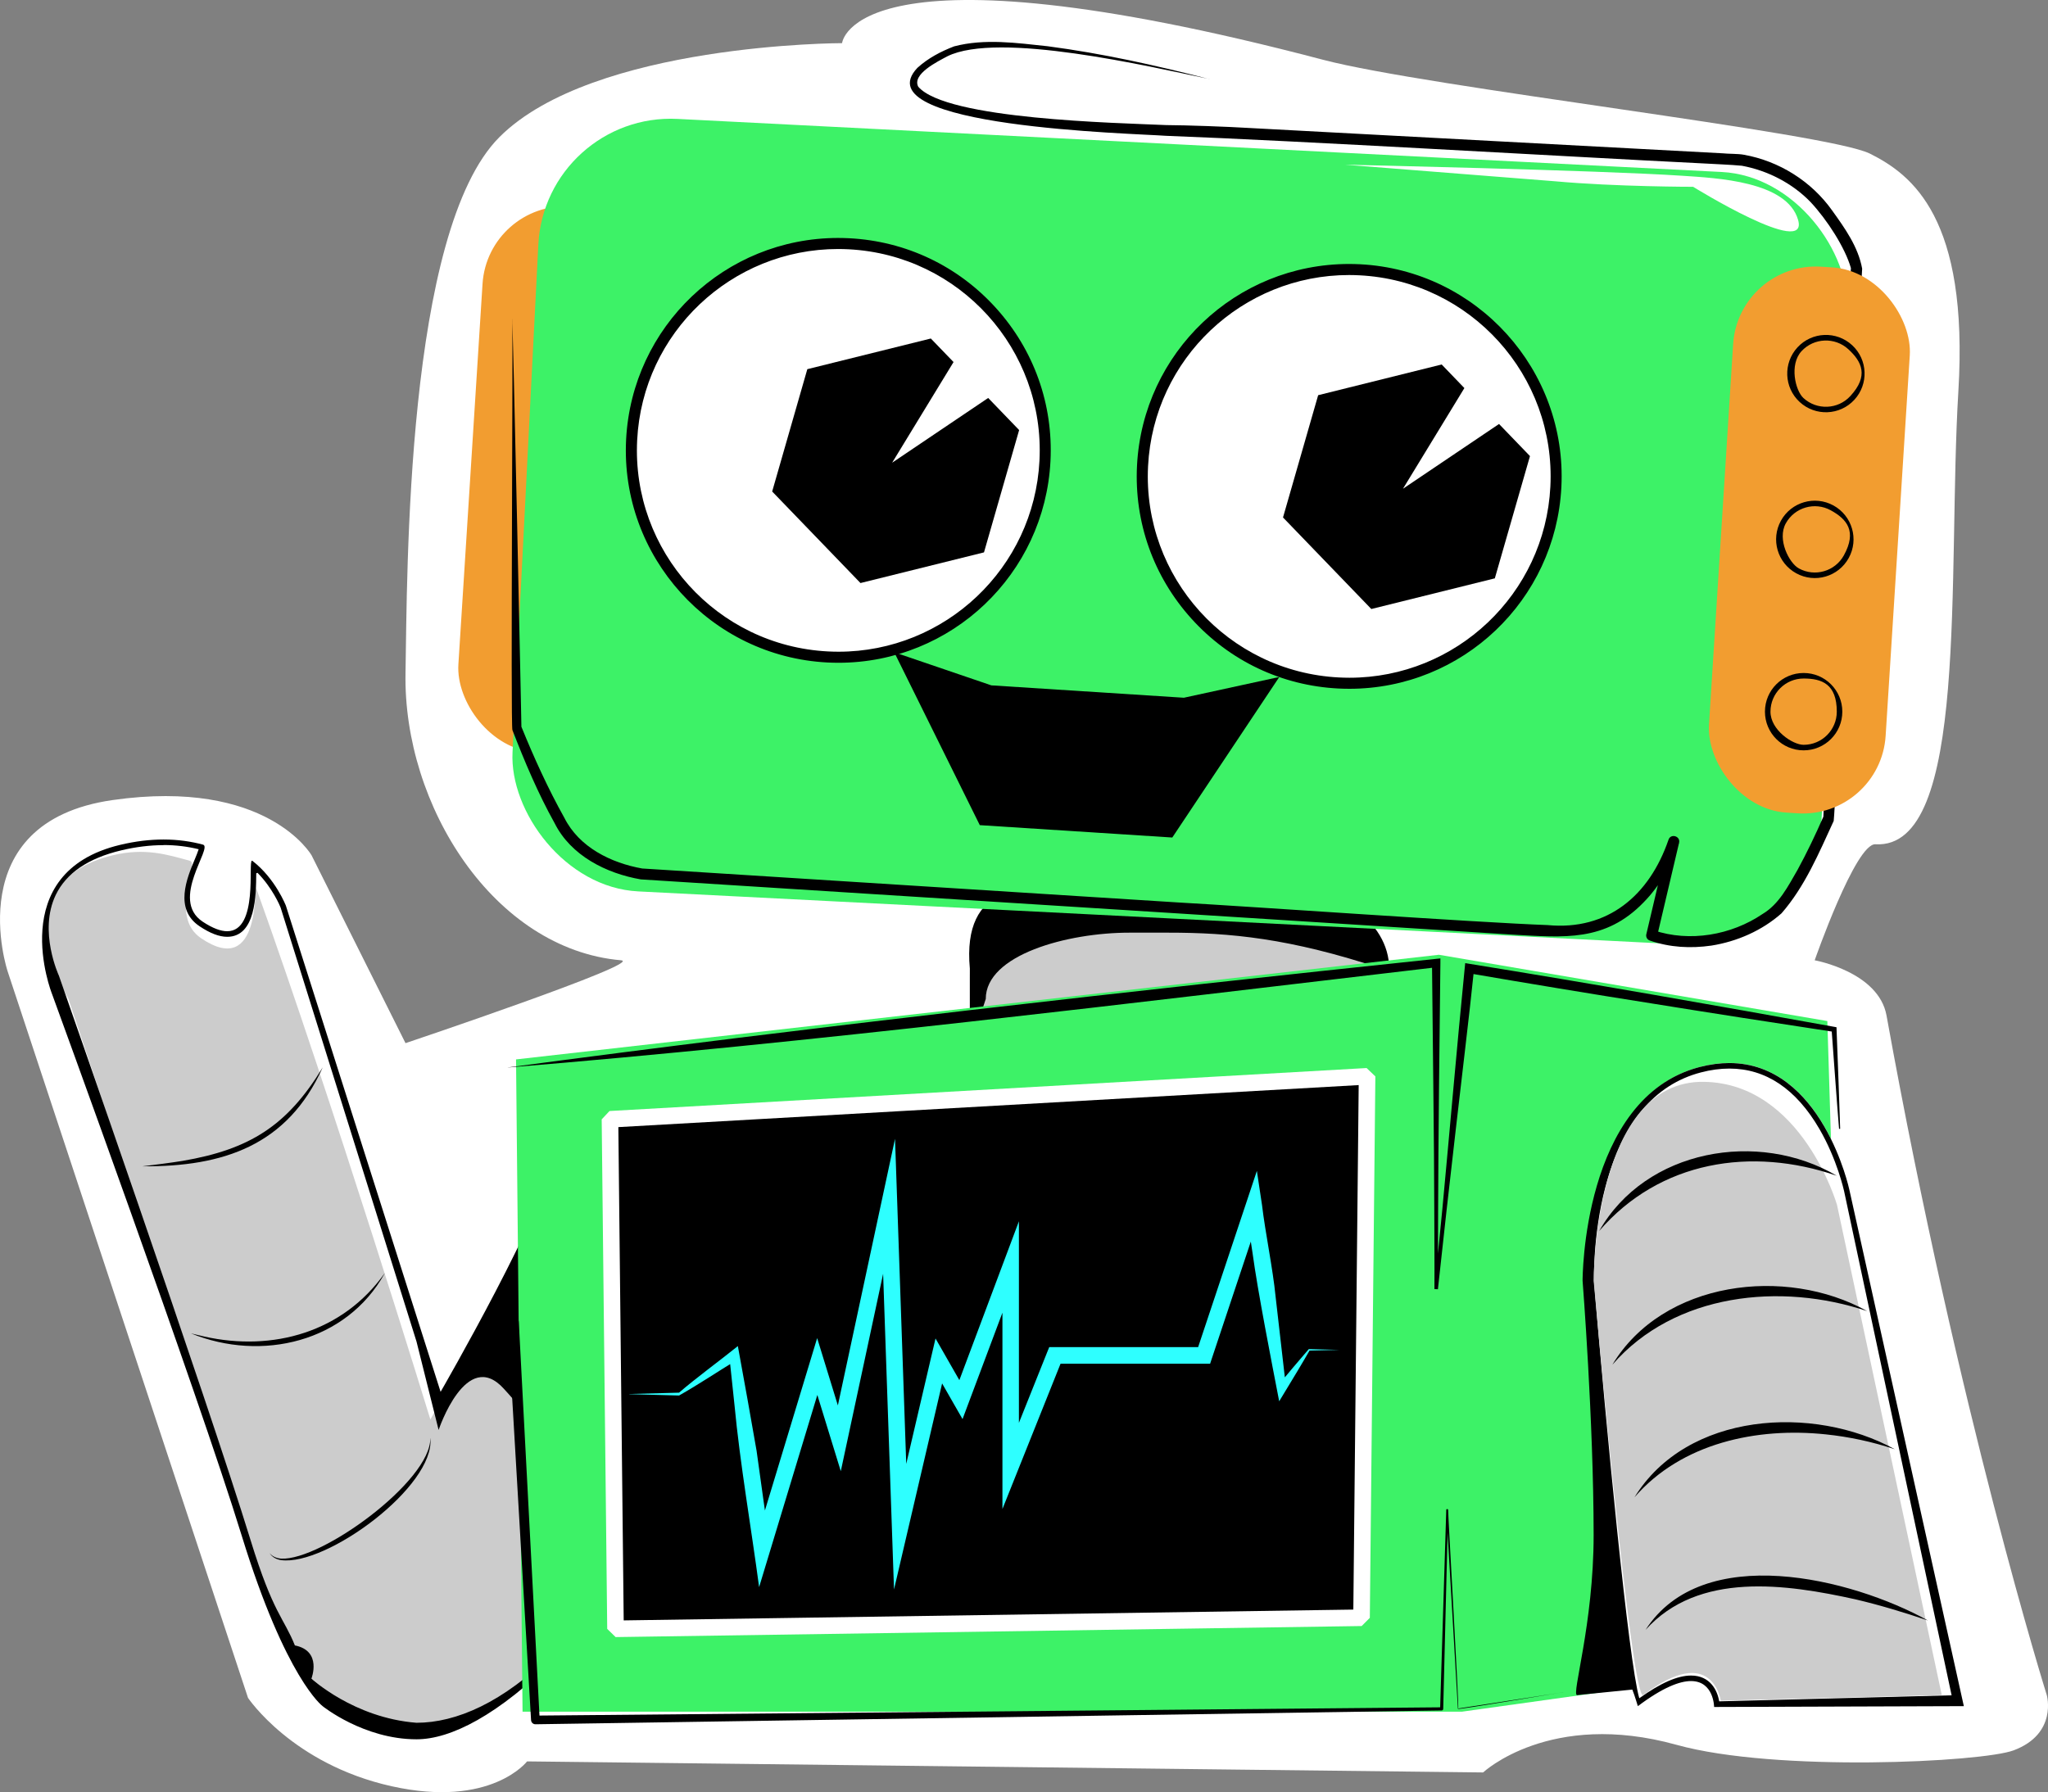 <?xml version="1.0" encoding="UTF-8"?>
<svg id="Layer_2" data-name="Layer 2" xmlns="http://www.w3.org/2000/svg" viewBox="0 0 370.6 324.38">
  <rect x="0" y="0" width="370.6" height="324.38" fill="#808080" stroke="none"/>
  <defs>
    <style>
      .cls-1 {
        stroke: #fff;
        stroke-linecap: square;
        stroke-linejoin: bevel;
        stroke-width: 3px;
      }

      .cls-1, .cls-2 {
        fill: #000;
      }

      .cls-3 {
        fill: #3df267;
      }

      .cls-3, .cls-4, .cls-2, .cls-5, .cls-6, .cls-7 {
        stroke-width: 0px;
      }

      .cls-4 {
        fill: #f29d30;
      }

      .cls-5 {
        fill: #ccc;
      }

      .cls-6 {
        fill: #2effff;
      }

      .cls-7 {
        fill: #fff;
      }
    </style>
  </defs>
  <g id="Layer_2-2" data-name="Layer 2">
    <path class="cls-7" d="M44.88,307.31L1.38,175.81s-9-27,19-31,36,10,36,10l17,34s43.46-14.61,39-15c-23-2-39.44-28-39-52,.33-17.82,0-80,17-97s62-17,62-17c0,0,1.77-19.43,87,3,19,5,91.36,13.18,99,17s17.9,11.66,16,43c-2,33,2,83-15,82-3.6-.21-11,21-11,21,0,0,11.57,2.07,13,10,13,72,29,123,29,123,0,0,2,7-6,10-5.71,2.14-43,4-61-1-22.89-6.36-35,5-35,5l-173-2s-6.5,8.5-24.5,4.5-26-16-26-16Z"/>
  </g>
  <g id="Bobby_Tables" data-name="Bobby Tables">
    <rect class="cls-5" x="175.5" y="161.81" width="74.47" height="40" rx="15" ry="15"/>
    <path class="cls-2" d="M229.6,200.81h-32.32c-12.01,0-21.78-6.95-21.78-15.5v-10c-1.41-15.5,9.77-15.5,21.78-15.5h32.32c12.01,0,21.78,6.95,21.78,15.5v10c0,8.55-9.77,15.5-21.78,15.5ZM204.38,168.81c-11.23,0-26,4-26,12l-1.47,4.5c0,8,9.14,14.5,20.38,14.5h32.32c11.23,0,20.38-6.5,20.38-14.5v-10c-16.59-5.5-27.36-6.5-38.59-6.5h-7Z"/>
    <path class="cls-5" d="M43.38,274.81c-9.63-30.23-31-94-31-94,0,0-12.59-21,8-26,5.83-1.42,9.99-.11,14,1,1.8.5-3.88,10,2,14,11.09,7.54,9.52-10.34,10-9,14,39,31.5,96.11,31.5,96.11,0,0,19.16-33.81,20.59-44,.98-7,18.44-18.39,29.41-8,13.72,13,2.94,42,2.94,42,0,0-13.53,48.35-45.43,62.89-4.27,1.94-11,5-23-1l-6-5c-3-3-11.59-24.57-13-29Z"/>
    <path class="cls-2" d="M29.59,152.95c2.19,0,4.33.26,6.36.76-.14.47-.45,1.21-.71,1.84-1.41,3.37-3.77,9,.87,12.1,1.93,1.29,3.57,1.91,5,1.91,5.17,0,5.23-7.49,5.26-11.5l.23-.08c2.69,2.72,4.06,5.97,4.18,6.29l24.59,78.55,4,16s5-15,11.81-7.45c4.18,4.63,10.14,9.9,8.83,47.85-8.95,8.95-17.49,12.6-24.65,12.6-11.37-.89-19-8-19-8-.02,0,2-5-3-6-2-5-3.92-5.75-8-19-7.91-25.72-34.44-101.47-34.7-102.22l-.02-.05s-3.71-7.99-.56-14.55c1.89-3.95,5.89-6.67,11.87-8.09,2.62-.62,5.19-.94,7.63-.94M29.59,151.95c-2.41,0-5.03.29-7.86.97-21,5-12.35,26.89-12.35,26.89,0,0,26.35,72.11,34.35,98.11s14.65,30.89,14.65,30.89c0,0,7.43,6,17,6,6.15,0,14.79-4.33,25.35-14.89,27-27,33-58,33-58,0,0,11-29-3-42-3.23-3-7.01-4.18-10.77-4.18-9.29,0-18.51,7.2-19.23,12.18-1.46,10.19-21,44-21,44l-28-88s-1.91-4.92-6.06-8.11c-.03-.02-.05-.03-.07-.03-.77,0,1.23,12.77-4.49,12.77-1.14,0-2.6-.51-4.45-1.74-6-4,1.91-13.43.08-13.93-2.14-.58-4.52-.93-7.15-.93h0Z"/>
    <path class="cls-2" d="M77.88,260.31c.84,8.74-18.82,23.18-27.02,22.07-.82-.13-1.65-.54-2.07-1.28.51.67,1.32.95,2.1,1.01,7.32.36,27.09-14.05,26.98-21.8h0Z"/>
    <path class="cls-2" d="M69.62,230.46c-6.94,12.49-22.29,16.08-35.07,10.88,0,0,2.41.57,2.41.57,12.46,2.78,25.09-.8,32.65-11.46h0Z"/>
    <path class="cls-2" d="M58.38,193.23c-6.35,14.11-17.99,17.97-32.59,17.87,2.35-.29,4.95-.61,7.3-.99,12.09-2.08,18.89-6.35,25.29-16.89h0Z"/>
    <rect class="cls-4" x="85.1" y="37.47" width="36.59" height="99.01" rx="15" ry="15" transform="translate(5.71 -6.37) rotate(3.63)"/>
    <rect class="cls-3" x="94.92" y="26.25" width="237.19" height="140" rx="24" ry="24" transform="translate(5.17 -10.73) rotate(2.91)"/>
    <g>
      <path class="cls-7" d="M151.74,118.97c-.64,0-1.29-.02-1.93-.05-20.62-1.05-36.54-18.68-35.49-39.3,1.01-19.93,17.43-35.54,37.37-35.54.64,0,1.29.02,1.93.05,9.99.51,19.18,4.88,25.89,12.3,6.7,7.42,10.12,17.01,9.61,27-1.01,19.93-17.43,35.54-37.37,35.54Z"/>
      <path class="cls-2" d="M151.67,45.07c.62,0,1.25.02,1.88.05,20.1,1.02,35.57,18.15,34.55,38.25-.99,19.47-17.09,34.59-36.37,34.59-.62,0-1.25-.02-1.88-.05-20.1-1.02-35.57-18.15-34.55-38.25.99-19.47,17.09-34.59,36.37-34.59M151.67,43.07h0c-20.47,0-37.32,16.03-38.37,36.49-1.08,21.17,15.27,39.27,36.44,40.35.66.03,1.33.05,1.98.05,20.47,0,37.32-16.03,38.37-36.49.52-10.26-2.98-20.1-9.86-27.72s-16.32-12.11-26.58-12.63c-.66-.03-1.33-.05-1.98-.05h0Z"/>
    </g>
    <polygon class="cls-2" points="178.06 99.98 155.71 105.53 139.73 88.96 146.09 66.82 168.44 61.27 172.55 65.53 161.44 83.75 178.82 72.03 184.42 77.84 178.06 99.98"/>
    <g>
      <g>
        <path class="cls-7" d="M244.18,123.67c-.64,0-1.29-.02-1.93-.05-20.62-1.05-36.54-18.68-35.49-39.3,1.01-19.93,17.43-35.54,37.37-35.54.64,0,1.29.02,1.93.05,9.99.51,19.18,4.88,25.89,12.3s10.12,17.01,9.61,27c-1.01,19.93-17.43,35.54-37.37,35.54Z"/>
        <path class="cls-2" d="M244.12,49.78c.62,0,1.25.02,1.88.05,20.1,1.02,35.57,18.15,34.55,38.25-.99,19.47-17.09,34.59-36.37,34.59-.62,0-1.25-.02-1.88-.05-20.1-1.02-35.57-18.15-34.55-38.25.99-19.47,17.09-34.59,36.37-34.59M244.12,47.78h0c-20.47,0-37.32,16.03-38.37,36.49-.52,10.26,2.98,20.1,9.86,27.72s16.32,12.11,26.58,12.63c.66.03,1.33.05,1.98.05,20.47,0,37.32-16.03,38.37-36.49,1.08-21.17-15.27-39.27-36.44-40.35-.66-.03-1.33-.05-1.98-.05h0Z"/>
      </g>
      <polygon class="cls-2" points="270.5 104.68 248.15 110.23 232.17 93.66 238.53 71.53 260.88 65.97 264.99 70.24 253.88 88.46 271.26 76.74 276.86 82.55 270.5 104.68"/>
    </g>
    <path class="cls-2" d="M212.14,151.59l-34.84-2.24-15.48-31.29,17.57,5.99,34.84,2.24,17.27-3.76-19.36,29.05Z"/>
    <path class="cls-2" d="M218.88,14.31c-10.84-2.26-38.26-8.7-47.47-4.11-1.74.94-6.42,3.22-5.25,5.49,5.08,5.95,36.02,6.55,44.87,6.95,3.73.02,11.2.29,14.93.52,18.57,1,67.93,3.64,85.8,4.59.91.11,2.79.06,3.81.26,6.39,1.14,12.24,4.81,16,10.13,2.29,3.2,4.67,6.51,5.4,10.48-.11.36-4.93,99.66-5.15,99.97-2.68,5.81-5.19,11.84-9.44,16.72-3.52,3.12-8.03,5.1-12.68,5.84-3.78.54-7.52.35-11.18-.92-.46-.17-.72-.65-.61-1.12.03,0,3.98-17.02,4.01-17.04,0,0,1.93.5,1.93.5-.66,2.08-1.55,3.94-2.62,5.76-1.07,1.8-2.34,3.51-3.83,5.02-6.93,7.14-14.39,6.33-23.49,5.83-7.74-.52-52-3.27-60.72-3.85-.08,0-97.16-6.16-97.23-6.16-6.27-1.08-12.66-4.31-15.59-10.16-3.02-5.42-5.4-11.08-7.64-16.85-.37-.21.16-74.24-.05-74.5.13-.26,1.72,75.35,1.67,73.88,2.28,5.61,4.82,11.2,7.77,16.48,2.68,5.34,8.46,8.18,14.1,9.18-.36-.03,97.15,6.16,97.07,6.15,13.29.75,54.1,3.63,66.76,4.09,10.91,1.04,18.42-5.41,21.86-15.4.36-1.25,2.22-.73,1.93.5,0,0-4,17-4,17l-.6-1.16c6.5,2.2,14.05.89,19.71-2.95,3.01-1.8,4.61-5.03,6.33-7.99,1.7-3.12,3.25-6.36,4.67-9.62-.1,1.86,4.95-99.74,4.99-99.28-1.04-3.67-4.26-8.7-7.3-11.96-3.29-3.41-7.78-5.72-12.44-6.58-1.93-.19-5.35-.32-7.36-.44-24.03-1.19-72.71-4.07-96.9-4.98-5.55-.43-55.07-1.56-44.93-12.3,1.94-1.76,4.23-2.96,6.65-3.89,5.55-1.45,11.33-.61,16.92-.02,9.89,1.3,19.64,3.47,29.28,5.95h0Z"/>
    <rect class="cls-4" x="311.41" y="48.23" width="32.03" height="99.01" rx="15" ry="15" transform="translate(6.84 -20.53) rotate(3.63)"/>
    <polygon class="cls-3" points="93.38 191.75 260.38 172.81 330.67 184.81 334.21 300.09 264.56 309.81 94.56 309.81 93.38 191.75"/>
    <polygon class="cls-1" points="110.38 202.59 111.38 294.81 246.38 292.81 247.38 194.81 110.38 202.59"/>
    <g>
      <path class="cls-7" d="M296.38,308.81c-2.38,1.79-8.93-76.78-8.93-76.78,0,0-1.18-33.33,20.07-38.89,21.25-5.56,27.15,22.22,27.15,22.22l19.71,92.44-44.19,1.15s-.07-10.46-13.81-.15Z"/>
      <path class="cls-2" d="M312.94,193.41c6.59,0,12.08,3.68,16.3,10.94,3.22,5.54,4.44,11.17,4.46,11.23l19.46,91.27-42.06,1.09c-.33-2.01-1.65-4.67-5.09-4.67-2.45,0-5.52,1.35-9.37,4.11-1.93-6.6-5.98-48.87-8.19-75.38,0-.08-.26-8.33,2.05-17.12,3.04-11.58,8.85-18.57,17.28-20.77,1.78-.47,3.52-.7,5.17-.7M312.94,192.41c-1.68,0-3.49.23-5.42.73-21.25,5.56-21.14,38.67-21.14,38.67,0,0,1.99,25.34,2,46,0,16.18-4.07,29-3,29,.02,0,10-1,10-1,.44,1.07.99,3.01,1,3,4.53-3.4,7.58-4.54,9.62-4.54,4.15,0,4.18,4.69,4.18,4.69l45.19-.15-20.71-93.44s-4.88-22.96-21.73-22.96h0Z"/>
    </g>
    <path class="cls-5" d="M297.38,306.81c-2.17,1.66-9-75-9-75,0,0-.03-36.36,20-36,17.7.32,24.04,22.27,24.04,22.27l18.96,88.73-40,1s-1.49-10.55-14-1Z"/>
    <path class="cls-2" d="M289.38,222.81c8.43-14.8,28.79-18.37,43-10-15.43-5.33-32.05-2.7-43,10h0Z"/>
    <path class="cls-2" d="M297.77,295.01c10.31-16.04,37.25-9.37,51.11-1.7-4.34-1.47-8.69-2.79-13.11-3.83-12.53-2.77-28.43-5.12-38,5.53h0Z"/>
    <path class="cls-2" d="M295.77,271.01c9.5-15.44,32.31-16.82,47.11-8.7-4.09-1.36-8.26-2.25-12.47-2.69-12.47-1.32-26.12,1.55-34.64,11.39h0Z"/>
    <path class="cls-2" d="M291.77,247.01c9.15-15.2,31.37-17.91,46.11-9.7-15.61-5.24-34.83-3.27-46.11,9.7h0Z"/>
    <path class="cls-6" d="M113.88,252.31s9-.24,9-.24c2.9-2.53,7.24-5.69,10.64-8.43,1.06,5.73,2.4,13.27,3.39,18.96.61,4.36,1.82,13.15,2.46,17.51,0,0-2.92-.22-2.92-.22.89-2.94,10.9-35.98,11.42-37.7.95,3.08,4.43,14.41,5.44,17.69,0,0-2.9.13-2.9.13l9-42,2.55-11.89.42,12.15,2,58s-2.96-.29-2.96-.29l7-30s.87-3.72.87-3.72c1.21,2.11,4.64,8.12,5.9,10.32,0,0-2.71.22-2.71.22,2.1-5.6,9.95-26.53,11.9-31.75,0,5.11,0,38.37,0,44.27,0,0-2.89-.56-2.89-.56l8-20,.38-.94h28.02s-1.42,1.03-1.42,1.03l9-27s1.97-5.92,1.97-5.92c0,0,.93,6.17.93,6.17.58,4.92,1.98,11.65,2.45,16.51,0,0,1.9,16.59,1.9,16.59l-1.51-.36c1.57-1.9,3.97-4.74,5.57-6.59,0,0,.05-.06.05-.06h.06s5.5.13,5.5.13l-5.5.13.11-.05c-.73,1.24-1.44,2.49-2.19,3.72-.74,1.28-2.62,4.29-3.33,5.51-1.32-6.84-3.91-20.04-4.82-26.83,0,0-1.25-8.25-1.25-8.25l2.91.25-9,27s-.34,1.03-.34,1.03h-28.08l1.39-.94-8,20-2.89,7.23v-43.79s2.9.53,2.9.53l-9,24-1.12,2.99-1.59-2.77-4-7,2.76-.4-7,30-2.57,11.01s-.39-11.3-.39-11.3l-2-58,2.97.26c-.69,3.17-9.88,46.14-10.21,47.63-1.11-3.59-4.54-14.74-5.69-18.5,0,0,2.87,0,2.87,0-1.39,4.54-10.82,35.72-11.96,39.48-1.4-10.52-3.47-22.44-4.46-32.99,0,0-.93-8.8-.93-8.8,0,0,1.44.63,1.44.63-3.52,2.14-6.96,4.46-10.53,6.48,0,0-9-.24-9-.24h0Z"/>
    <path class="cls-2" d="M91.87,193.21c54.85-7.33,112.78-13.85,167.93-19.65,0,0,.85-.09.85-.09,0,0,0,.84,0,.84-.13,10.35-.39,34.23-.41,44.25,0,4.92-.06,9.83-.03,14.75,0,0-.63-.03-.63-.03,0,0,1.43-14.51,1.43-14.51,1.27-13.5,2.7-30.13,4.04-43.55,0,0,.09-.9.09-.9l.89.15c21.35,3.44,44.62,7.54,65.93,11.39,0,0,.37.07.37.07s.01.36.01.36c.22,6.01.47,12.01.65,18.02,0,0-.2.01-.2.01-.49-5.99-.9-11.99-1.35-17.98,0,0,.38.42.38.42-9.88-1.49-23.37-3.59-33.06-5.16-9.8-1.54-23.38-3.79-33.01-5.45,0,0,.99-.75.99-.75-.85,8.38-2.34,20.47-3.3,28.97-.85,7.21-2.47,21.76-3.24,28.98,0,0-.63-.03-.63-.03.03-4.92-.02-9.83-.03-14.75,0-9.88-.32-34.03-.41-44.25,0,0,.84.75.84.75-54.95,6.45-113.43,13.67-168.1,18.15h0Z"/>
    <path class="cls-2" d="M282.88,306.31c-.07-.05-19.05,3.19-19.06,3,0,0-2.11-35.99-2.11-35.99,0,0,.34,0,.34,0,0,0-.89,36-.89,36,0,.15-.13.27-.28.27l-163.99,2.5c-.42,0-.76-.32-.79-.74,0,0-4.22-71.99-4.22-71.99-.03-.55.39-1.02.94-1.06.55-.03,1.03.39,1.06.95,0,0,3.78,72.01,3.78,72.01,0,0-.79-.74-.79-.74,0,0,164.01-1.5,164.01-1.5,0,0-.28.27-.28.27,0,0,1.11-36,1.11-36-.01-.21.34-.21.34,0-.07-.05,2.03,36.28,1.82,35.95,0,0,19.01-2.94,19.01-2.94h0Z"/>
    <path class="cls-2" d="M326.38,122.81c3.31,0,6,1,6,6,0,3.31-2.69,6-6,6-2,0-6-2.69-6-6s2.69-6,6-6M326.38,121.81c-3.87,0-7,3.13-7,7s3.13,7,7,7,7-3.13,7-7-3.13-7-7-7h0Z"/>
    <path class="cls-2" d="M334.48,63.22c2.43,2.24,3.73,4.81.34,8.48-2.24,2.43-6.05,2.58-8.48.34-1.47-1.36-2.58-6.05-.34-8.48s6.05-2.58,8.48-.34M335.16,62.48c-2.84-2.62-7.27-2.45-9.89.39s-2.45,7.27.39,9.89,7.27,2.45,9.89-.39,2.45-7.27-.39-9.89h0Z"/>
    <path class="cls-2" d="M331.3,92.37c2.9,1.6,4.77,3.77,2.36,8.15-1.6,2.9-5.25,3.96-8.15,2.36-1.75-.96-3.96-5.25-2.36-8.15s5.25-3.96,8.15-2.36M331.78,91.49c-3.39-1.86-7.64-.63-9.51,2.76s-.63,7.64,2.76,9.51,7.64.63,9.51-2.76.63-7.64-2.76-9.51h0Z"/>
    <path class="cls-7" d="M243.38,29.81s46,1,61,2c6.31.42,19,1,21,8s-19-6-19-6c0,0-14,0-25-1"/>
  </g>
</svg>